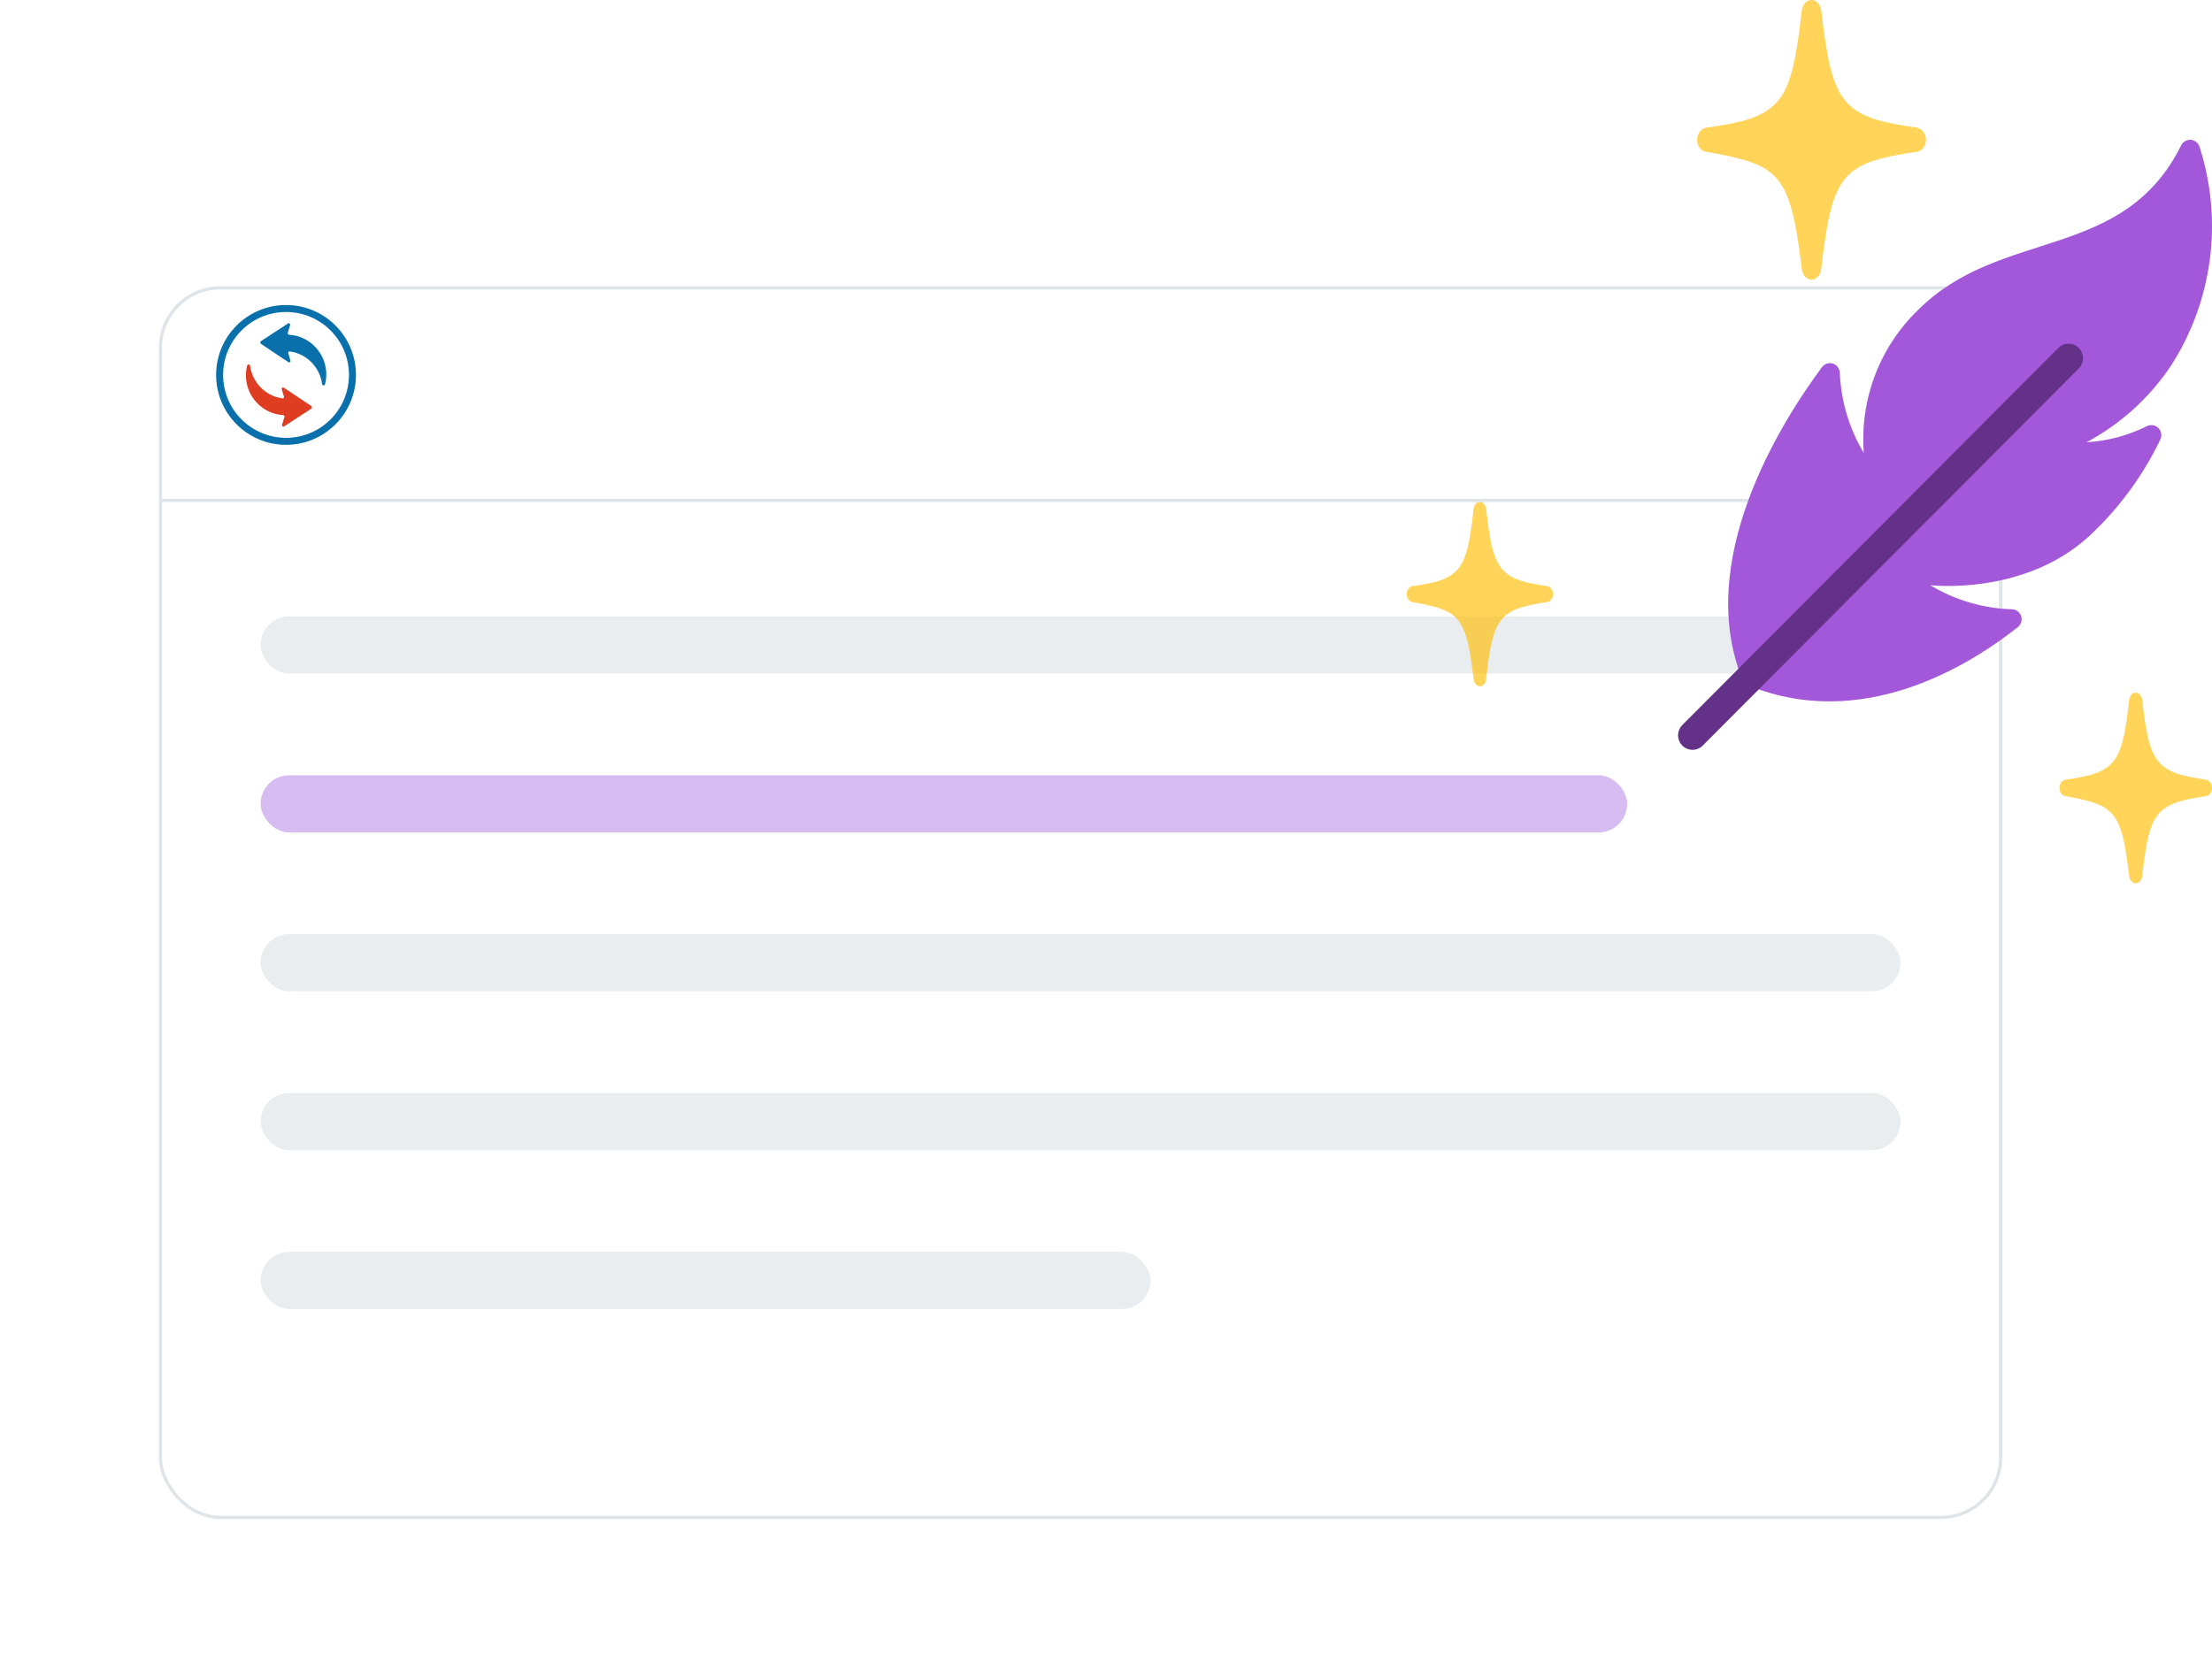 <svg width="348" height="264" viewBox="0 0 348 264" fill="none" xmlns="http://www.w3.org/2000/svg">
  <g filter="url(#filter0_d_1667_147416)">
    <rect x="25" y="39" width="290" height="194" rx="9.671" fill="white"/>
    <rect x="25.25" y="39.25" width="289.5" height="193.5" rx="9.421" stroke="#DEE4E7" stroke-width="0.5"/>
  </g>
  <line x1="25.312" y1="78.75" x2="315.312" y2="78.75" stroke="#DEE4E7" stroke-width="0.5"/>
  <rect opacity="0.67" x="41" y="97" width="258" height="9" rx="4.5" fill="#DEE4E7"/>
  <rect opacity="0.67" x="41" y="122" width="215" height="9" rx="4.5" fill="#C39BEB"/>
  <rect opacity="0.67" x="41" y="147" width="258" height="9" rx="4.5" fill="#DEE4E7"/>
  <rect opacity="0.67" x="41" y="172" width="258" height="9" rx="4.5" fill="#DEE4E7"/>
  <rect opacity="0.67" x="41" y="197" width="140" height="9" rx="4.5" fill="#DEE4E7"/>
  <path d="M328.26 69.597C331.565 69.403 334.798 68.541 337.765 67.062C338.057 66.917 338.387 66.868 338.708 66.92C339.029 66.972 339.327 67.124 339.559 67.353C339.79 67.583 339.946 67.88 340.003 68.202C340.06 68.525 340.016 68.857 339.877 69.154C337.301 74.534 333.796 79.41 329.524 83.555C319.224 93.914 303.674 92.092 303.674 92.092C307.573 94.445 312.006 95.75 316.549 95.882C316.865 95.894 317.17 96.002 317.424 96.193C317.678 96.384 317.868 96.647 317.969 96.949C318.07 97.251 318.078 97.577 317.991 97.883C317.904 98.189 317.727 98.462 317.482 98.664C310.272 104.397 292.881 115.596 274.386 107.579C266.195 88.581 280.176 66.481 286.646 57.77C286.839 57.514 287.104 57.323 287.408 57.224C287.712 57.124 288.038 57.122 288.343 57.216C288.649 57.31 288.918 57.496 289.114 57.749C289.31 58.003 289.425 58.311 289.441 58.632C289.626 63.1 290.925 67.45 293.219 71.279C292.9 67.128 293.5 62.957 294.976 59.067C296.452 55.177 298.768 51.666 301.755 48.787C314.744 35.76 333.974 41.273 343.146 22.888C343.282 22.603 343.501 22.366 343.773 22.209C344.045 22.051 344.358 21.98 344.671 22.005C344.984 22.029 345.282 22.149 345.527 22.347C345.771 22.546 345.95 22.814 346.041 23.116C347.887 28.844 348.438 34.916 347.652 40.886C346.867 46.856 344.765 52.573 341.5 57.619C338.125 62.642 333.579 66.754 328.26 69.597Z" fill="#A357D9"/>
  <path d="M266.27 118C265.821 118 265.382 117.866 265.008 117.614C264.635 117.363 264.344 117.005 264.172 116.587C264.001 116.169 263.956 115.709 264.044 115.266C264.132 114.822 264.349 114.415 264.667 114.096L323.805 54.773C324.015 54.555 324.266 54.381 324.543 54.262C324.82 54.142 325.118 54.08 325.419 54.078C325.721 54.075 326.02 54.134 326.298 54.249C326.577 54.364 326.831 54.534 327.043 54.749C327.256 54.964 327.424 55.22 327.538 55.501C327.652 55.782 327.709 56.083 327.706 56.386C327.703 56.69 327.64 56.99 327.521 57.269C327.401 57.547 327.228 57.799 327.011 58.01L267.873 117.333C267.447 117.76 266.871 118 266.27 118Z" fill="#643188"/>
  <g filter="url(#filter1_b_1667_147416)">
    <path d="M232.823 108C233.077 108 233.292 107.893 233.469 107.68C233.654 107.476 233.766 107.205 233.804 106.866C234.012 104.926 234.239 103.298 234.485 101.979C234.739 100.651 235.065 99.565 235.465 98.721C235.873 97.868 236.408 97.189 237.069 96.685C237.738 96.181 238.584 95.788 239.607 95.507C240.638 95.216 241.9 94.964 243.392 94.751C243.661 94.712 243.884 94.576 244.061 94.344C244.246 94.111 244.338 93.83 244.338 93.5C244.338 93.17 244.246 92.889 244.061 92.656C243.884 92.424 243.665 92.283 243.403 92.235C241.903 92.021 240.642 91.774 239.619 91.493C238.596 91.202 237.754 90.805 237.092 90.3C236.431 89.796 235.896 89.122 235.488 88.279C235.081 87.426 234.75 86.34 234.496 85.021C234.25 83.693 234.019 82.059 233.804 80.12C233.758 79.781 233.642 79.509 233.458 79.305C233.281 79.102 233.069 79 232.823 79C232.569 79 232.35 79.102 232.166 79.305C231.989 79.509 231.877 79.781 231.831 80.12C231.623 82.059 231.396 83.693 231.15 85.021C230.904 86.349 230.577 87.44 230.17 88.293C229.762 89.137 229.224 89.811 228.554 90.315C227.893 90.819 227.051 91.217 226.028 91.507C225.005 91.789 223.743 92.031 222.243 92.235C221.974 92.283 221.751 92.424 221.574 92.656C221.397 92.889 221.309 93.17 221.309 93.5C221.309 93.83 221.393 94.111 221.563 94.344C221.739 94.576 221.966 94.712 222.243 94.751C223.489 94.964 224.566 95.192 225.474 95.434C226.389 95.667 227.17 95.958 227.816 96.307C228.462 96.656 229 97.107 229.431 97.659C229.862 98.202 230.22 98.886 230.504 99.71C230.796 100.525 231.043 101.518 231.243 102.692C231.45 103.865 231.646 105.256 231.831 106.866C231.877 107.205 231.989 107.476 232.166 107.68C232.35 107.893 232.569 108 232.823 108Z" fill="#FFBD00" fill-opacity="0.65"/>
  </g>
  <g filter="url(#filter2_b_1667_147416)">
    <path d="M285 44C285.397 44 285.733 43.838 286.01 43.514C286.299 43.206 286.473 42.794 286.533 42.279C286.858 39.337 287.212 36.865 287.597 34.865C287.994 32.849 288.505 31.202 289.13 29.922C289.768 28.627 290.603 27.598 291.637 26.832C292.683 26.067 294.006 25.472 295.605 25.045C297.216 24.604 299.188 24.221 301.521 23.898C301.942 23.839 302.291 23.633 302.567 23.28C302.856 22.927 303 22.5 303 22C303 21.5 302.856 21.073 302.567 20.72C302.291 20.367 301.948 20.154 301.539 20.08C299.194 19.757 297.222 19.381 295.623 18.955C294.024 18.514 292.707 17.91 291.673 17.145C290.639 16.381 289.804 15.358 289.166 14.078C288.529 12.784 288.012 11.136 287.615 9.135C287.23 7.12 286.87 4.641 286.533 1.699C286.461 1.184 286.281 0.772 285.992 0.463C285.715 0.154 285.385 0 285 0C284.603 0 284.261 0.154 283.972 0.463C283.695 0.772 283.521 1.184 283.449 1.699C283.124 4.641 282.77 7.12 282.385 9.135C282 11.151 281.489 12.806 280.852 14.1C280.214 15.38 279.373 16.402 278.327 17.168C277.293 17.933 275.976 18.536 274.377 18.977C272.778 19.404 270.806 19.771 268.461 20.08C268.04 20.154 267.691 20.367 267.415 20.72C267.138 21.073 267 21.5 267 22C267 22.5 267.132 22.927 267.397 23.28C267.673 23.633 268.028 23.839 268.461 23.898C270.409 24.221 272.092 24.567 273.511 24.935C274.942 25.288 276.162 25.729 277.172 26.259C278.182 26.788 279.024 27.472 279.697 28.311C280.371 29.135 280.93 30.172 281.375 31.422C281.832 32.658 282.216 34.166 282.529 35.946C282.854 37.726 283.16 39.837 283.449 42.279C283.521 42.794 283.695 43.206 283.972 43.514C284.261 43.838 284.603 44 285 44Z" fill="#FFBD00" fill-opacity="0.65"/>
  </g>
  <g filter="url(#filter3_b_1667_147416)">
    <path d="M336 139C336.265 139 336.489 138.89 336.673 138.669C336.866 138.458 336.982 138.178 337.022 137.826C337.238 135.82 337.475 134.135 337.731 132.771C337.996 131.397 338.337 130.274 338.754 129.401C339.178 128.519 339.735 127.816 340.425 127.295C341.122 126.773 342.004 126.367 343.07 126.076C344.144 125.775 345.459 125.515 347.014 125.294C347.295 125.254 347.527 125.113 347.711 124.873C347.904 124.632 348 124.341 348 124C348 123.659 347.904 123.368 347.711 123.127C347.527 122.887 347.299 122.741 347.026 122.691C345.463 122.47 344.148 122.215 343.082 121.924C342.016 121.623 341.138 121.212 340.449 120.69C339.76 120.169 339.202 119.471 338.778 118.599C338.353 117.716 338.008 116.593 337.743 115.229C337.487 113.855 337.246 112.164 337.022 110.158C336.974 109.807 336.854 109.527 336.661 109.316C336.477 109.105 336.257 109 336 109C335.735 109 335.507 109.105 335.315 109.316C335.13 109.527 335.014 109.807 334.966 110.158C334.749 112.164 334.513 113.855 334.257 115.229C334 116.603 333.659 117.731 333.234 118.614C332.81 119.486 332.248 120.184 331.551 120.705C330.862 121.227 329.984 121.638 328.918 121.939C327.852 122.23 326.537 122.48 324.974 122.691C324.693 122.741 324.461 122.887 324.277 123.127C324.092 123.368 324 123.659 324 124C324 124.341 324.088 124.632 324.265 124.873C324.449 125.113 324.685 125.254 324.974 125.294C326.273 125.515 327.395 125.75 328.341 126.001C329.295 126.242 330.108 126.543 330.782 126.904C331.455 127.265 332.016 127.731 332.465 128.303C332.914 128.865 333.287 129.572 333.583 130.424C333.888 131.267 334.144 132.295 334.353 133.509C334.569 134.722 334.774 136.161 334.966 137.826C335.014 138.178 335.13 138.458 335.315 138.669C335.507 138.89 335.735 139 336 139Z" fill="#FFBD00" fill-opacity="0.65"/>
  </g>
  <circle cx="45" cy="59" r="11" fill="#0970AC"/>
  <circle cx="45" cy="59" r="9.9" fill="white"/>
  <path fill-rule="evenodd" clip-rule="evenodd" d="M48.98 63.901C48.969 63.892 48.959 63.884 48.948 63.877C48.921 63.858 48.892 63.838 48.861 63.817C48.525 63.591 47.933 63.193 46.892 62.498C46.3 62.103 45.563 61.613 44.646 61.003C44.478 60.891 44.266 61.05 44.324 61.244L44.659 62.356C44.668 62.375 44.674 62.395 44.677 62.416C44.681 62.435 44.682 62.455 44.68 62.476C44.671 62.602 44.565 62.697 44.441 62.695C44.44 62.695 44.44 62.696 44.44 62.695C44.422 62.693 44.404 62.691 44.386 62.687C44.374 62.686 44.362 62.684 44.35 62.682C41.7 62.284 39.708 60.154 39.349 57.599C39.347 57.578 39.344 57.557 39.341 57.535C39.314 57.428 39.217 57.351 39.104 57.353C39.004 57.354 38.92 57.418 38.886 57.507C38.883 57.521 38.879 57.536 38.876 57.55C38.875 57.55 38.875 57.551 38.875 57.552C38.819 57.776 38.775 58.005 38.743 58.24C38.288 61.614 40.63 64.757 43.975 65.26C44.16 65.288 44.345 65.307 44.529 65.318L44.529 65.32C44.662 65.333 44.762 65.452 44.752 65.587C44.751 65.592 44.751 65.597 44.75 65.603L44.749 65.604C44.746 65.628 44.739 65.651 44.729 65.673L44.373 66.857C44.315 67.05 44.528 67.214 44.696 67.105L48.947 64.328L48.947 64.327C48.97 64.313 48.991 64.295 49.01 64.273C49.103 64.163 49.089 63.996 48.98 63.901Z" fill="#DF3D22"/>
  <path fill-rule="evenodd" clip-rule="evenodd" d="M41.041 54.097C41.052 54.105 41.062 54.113 41.073 54.12C41.1 54.139 41.129 54.159 41.16 54.18C41.496 54.407 42.088 54.805 43.129 55.499C43.721 55.894 44.458 56.384 45.375 56.994C45.543 57.106 45.755 56.947 45.697 56.753L45.362 55.641C45.354 55.623 45.347 55.602 45.344 55.582C45.34 55.562 45.339 55.542 45.341 55.522C45.35 55.395 45.456 55.3 45.58 55.302C45.581 55.302 45.581 55.302 45.581 55.302C45.599 55.304 45.617 55.306 45.635 55.31C45.647 55.311 45.659 55.313 45.671 55.315C48.321 55.713 50.313 57.844 50.672 60.398C50.674 60.42 50.678 60.441 50.68 60.462C50.707 60.569 50.804 60.646 50.917 60.645C51.017 60.643 51.101 60.579 51.135 60.49C51.138 60.476 51.142 60.462 51.145 60.447C51.146 60.447 51.146 60.446 51.146 60.446C51.202 60.222 51.246 59.992 51.278 59.758C51.733 56.384 49.391 53.24 46.046 52.737C45.861 52.71 45.676 52.69 45.492 52.679L45.492 52.677C45.359 52.664 45.259 52.545 45.269 52.41C45.27 52.405 45.27 52.4 45.271 52.395L45.271 52.394C45.275 52.369 45.282 52.346 45.292 52.324L45.648 51.141C45.706 50.947 45.492 50.783 45.325 50.893L41.074 53.67L41.074 53.67C41.051 53.684 41.03 53.702 41.011 53.724C40.918 53.834 40.932 54.001 41.041 54.097Z" fill="#0970AC"/>
  <defs>
    <filter id="filter0_d_1667_147416" x="0.822" y="20.866" width="338.356" height="242.356" filterUnits="userSpaceOnUse" color-interpolation-filters="sRGB">
      <feFlood flood-opacity="0" result="BackgroundImageFix"/>
      <feColorMatrix in="SourceAlpha" type="matrix" values="0 0 0 0 0 0 0 0 0 0 0 0 0 0 0 0 0 0 127 0" result="hardAlpha"/>
      <feOffset dy="6.045"/>
      <feGaussianBlur stdDeviation="12.089"/>
      <feComposite in2="hardAlpha" operator="out"/>
      <feColorMatrix type="matrix" values="0 0 0 0 0 0 0 0 0 0 0 0 0 0 0 0 0 0 0.05 0"/>
      <feBlend mode="normal" in2="BackgroundImageFix" result="effect1_dropShadow_1667_147416"/>
      <feBlend mode="normal" in="SourceGraphic" in2="effect1_dropShadow_1667_147416" result="shape"/>
    </filter>
    <filter id="filter1_b_1667_147416" x="218.972" y="76.663" width="27.704" height="33.674" filterUnits="userSpaceOnUse" color-interpolation-filters="sRGB">
      <feFlood flood-opacity="0" result="BackgroundImageFix"/>
      <feGaussianBlur in="BackgroundImage" stdDeviation="1.169"/>
      <feComposite in2="SourceAlpha" operator="in" result="effect1_backgroundBlur_1667_147416"/>
      <feBlend mode="normal" in="SourceGraphic" in2="effect1_backgroundBlur_1667_147416" result="shape"/>
    </filter>
    <filter id="filter2_b_1667_147416" x="262.164" y="-4.836" width="45.671" height="53.671" filterUnits="userSpaceOnUse" color-interpolation-filters="sRGB">
      <feFlood flood-opacity="0" result="BackgroundImageFix"/>
      <feGaussianBlur in="BackgroundImage" stdDeviation="2.418"/>
      <feComposite in2="SourceAlpha" operator="in" result="effect1_backgroundBlur_1667_147416"/>
      <feBlend mode="normal" in="SourceGraphic" in2="effect1_backgroundBlur_1667_147416" result="shape"/>
    </filter>
    <filter id="filter3_b_1667_147416" x="319.164" y="104.164" width="33.671" height="39.671" filterUnits="userSpaceOnUse" color-interpolation-filters="sRGB">
      <feFlood flood-opacity="0" result="BackgroundImageFix"/>
      <feGaussianBlur in="BackgroundImage" stdDeviation="2.418"/>
      <feComposite in2="SourceAlpha" operator="in" result="effect1_backgroundBlur_1667_147416"/>
      <feBlend mode="normal" in="SourceGraphic" in2="effect1_backgroundBlur_1667_147416" result="shape"/>
    </filter>
  </defs>
</svg>
